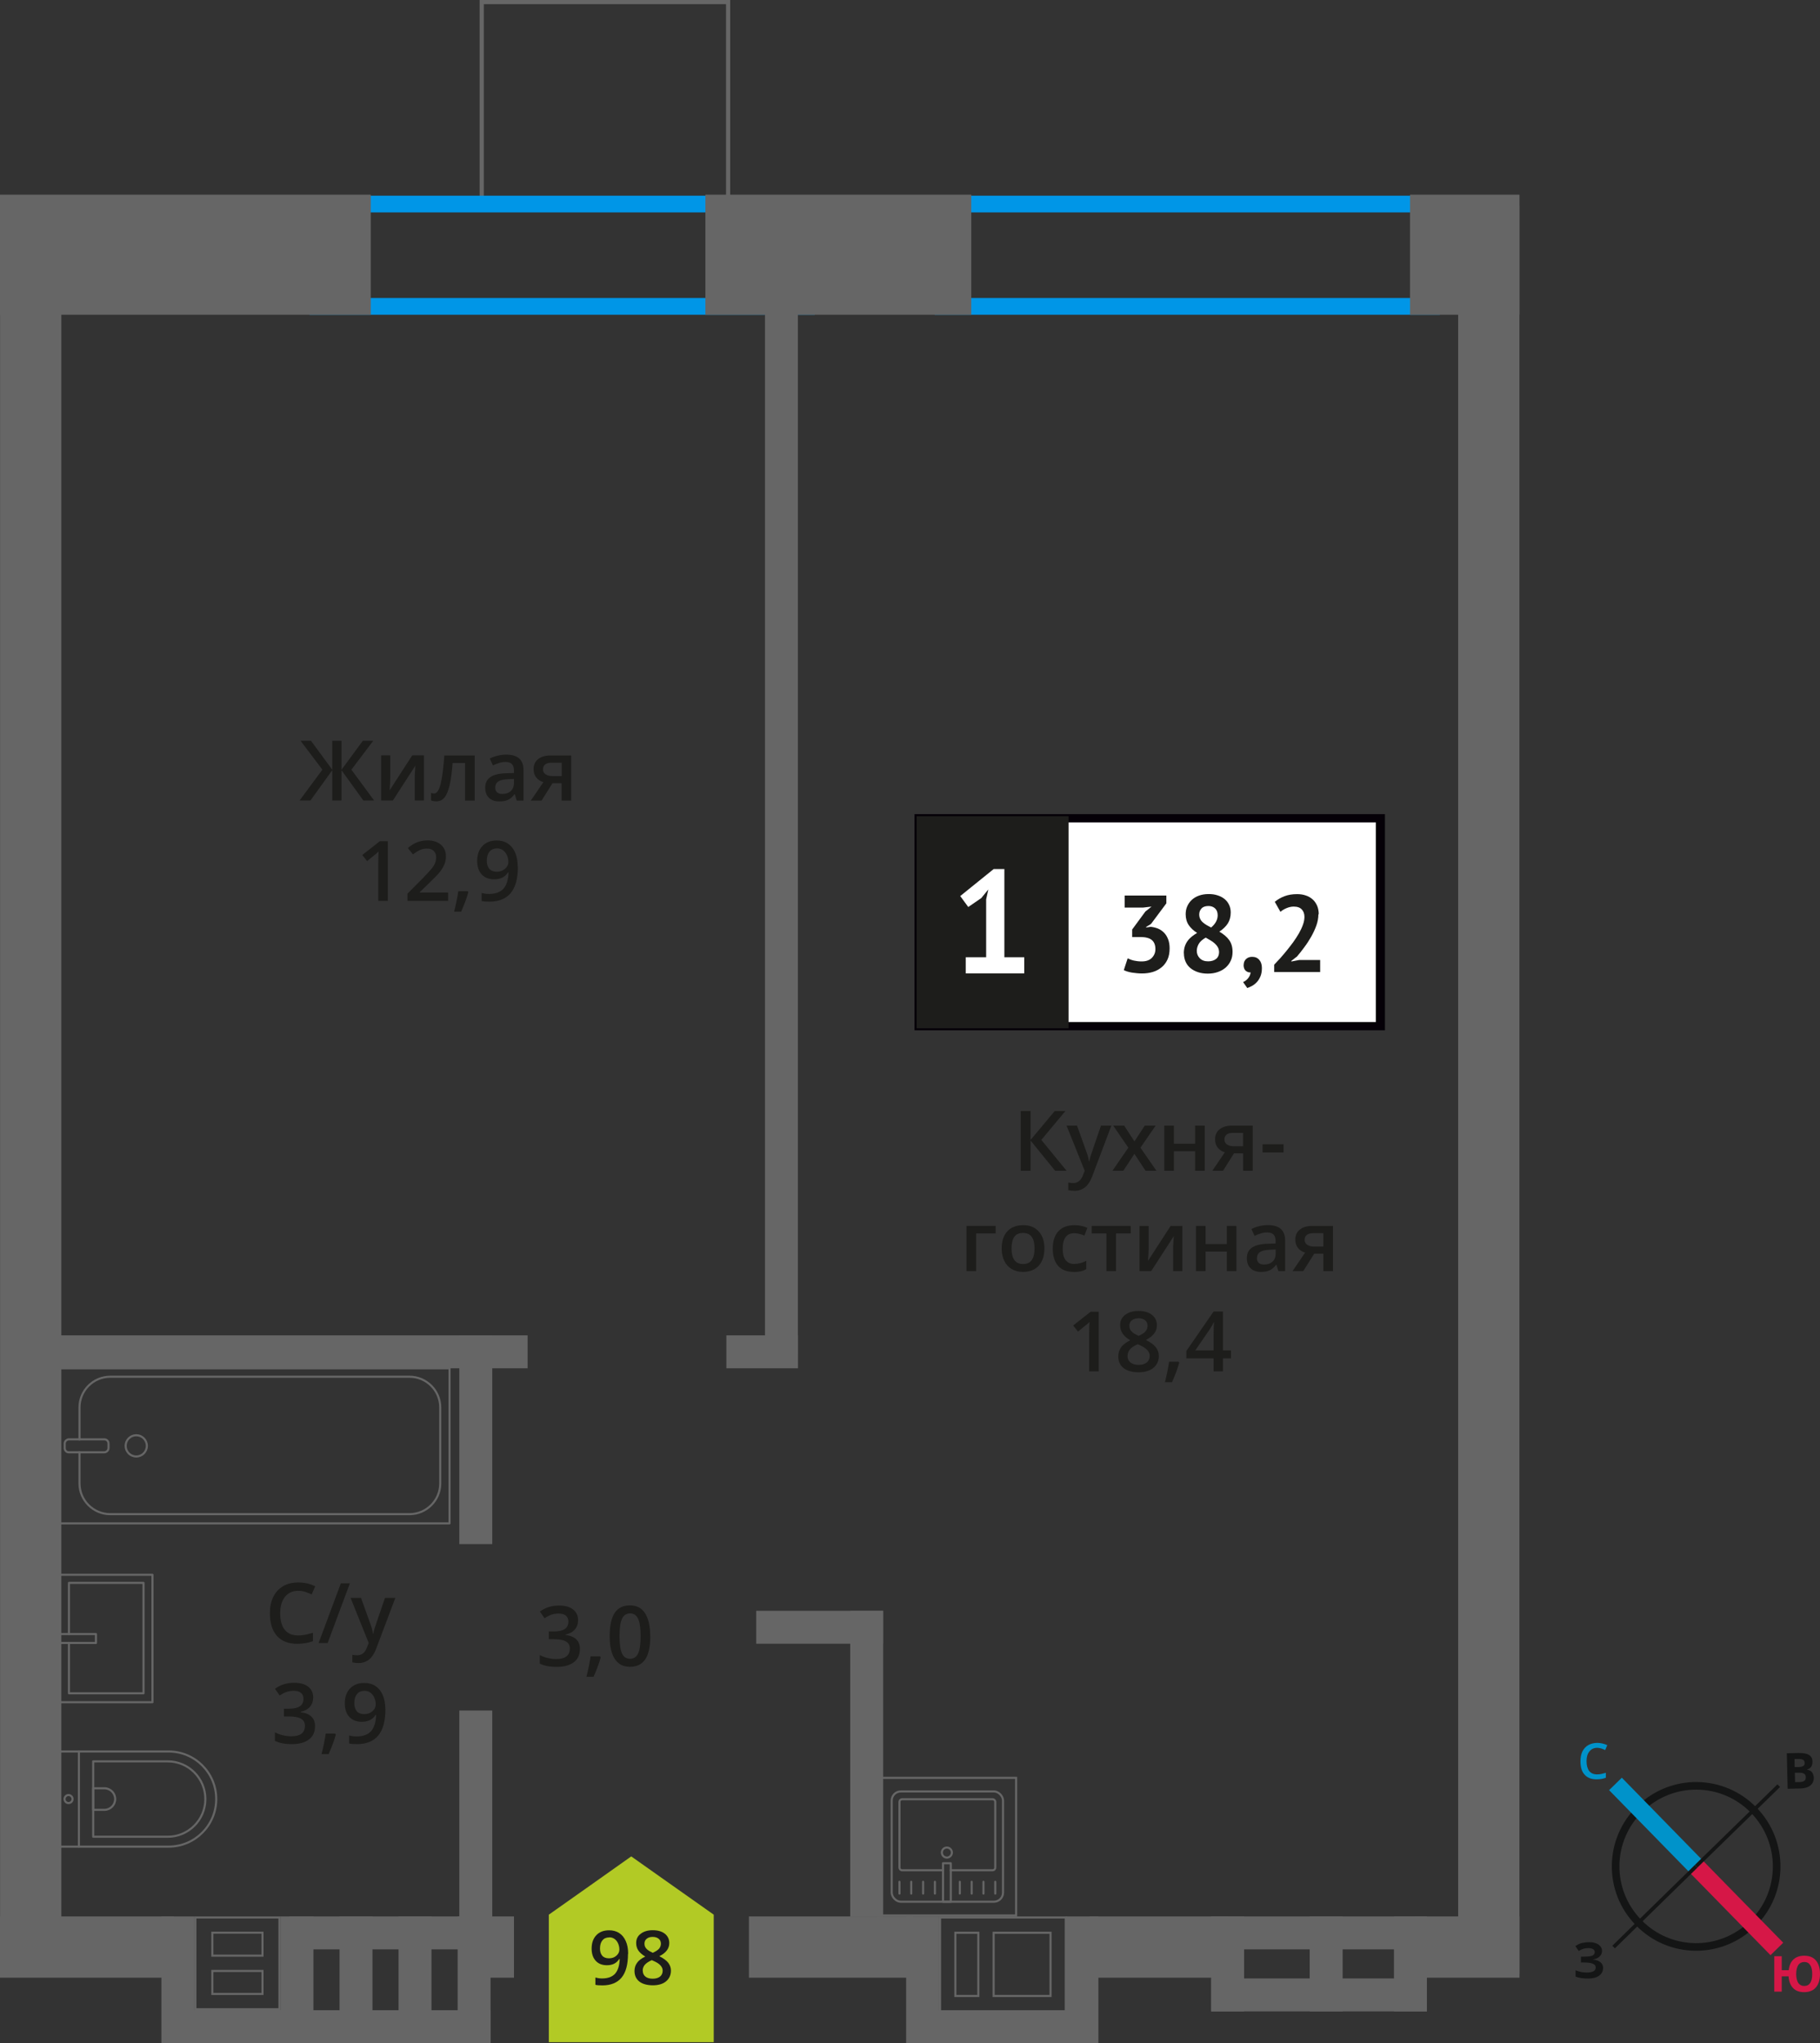 <?xml version="1.0" encoding="UTF-8"?>
<svg xmlns="http://www.w3.org/2000/svg" viewBox="0 0 217.74 244.41">
  <rect x="0" y="0" width="217.74" height="244.41" fill="#333333" stroke="none"/>
  <defs>
    <style>
      .cls-1, .cls-2 {
        stroke: #666;
      }

      .cls-1, .cls-2, .cls-3, .cls-4, .cls-5 {
        fill: none;
      }

      .cls-1, .cls-3, .cls-4, .cls-5 {
        stroke-miterlimit: 10;
      }

      .cls-1, .cls-6 {
        stroke-width: .5px;
      }

      .cls-2 {
        stroke-linecap: round;
        stroke-linejoin: round;
        stroke-width: .25px;
      }

      .cls-3 {
        stroke: #d61747;
      }

      .cls-3, .cls-4 {
        stroke-width: 2.13px;
      }

      .cls-7 {
        fill: #0093ca;
      }

      .cls-7, .cls-8, .cls-9, .cls-10, .cls-11, .cls-12, .cls-13, .cls-14, .cls-15, .cls-16 {
        stroke-width: 0px;
      }

      .cls-8 {
        fill: #666;
      }

      .cls-9 {
        fill: #050007;
      }

      .cls-10 {
        fill: #666;
      }

      .cls-11, .cls-6 {
        fill: #1d1d1b;
      }

      .cls-4 {
        stroke: #0093ca;
      }

      .cls-12 {
        fill: #0096e7;
      }

      .cls-6 {
        stroke: #1d1d1b;
        stroke-miterlimit: 22.93;
      }

      .cls-13 {
        fill: #141515;
      }

      .cls-14 {
        fill: #d61747;
      }

      .cls-5 {
        stroke: #141515;
        stroke-width: .91px;
      }

      .cls-15 {
        fill: #fff;
      }

      .cls-16 {
        fill: #b2ca25;
        fill-rule: evenodd;
      }
    </style>
  </defs>
  <g id="Layer_8" data-name="Layer 8">
    <rect class="cls-1" x="57.63" y=".25" width="29.48" height="23.82"/>
  </g>
  <g id="window">
    <path class="cls-12" d="M170.26,25.41v10.24h-56.43v-10.24h56.43M172.26,23.41h-60.43v14.24h60.43v-14.24h0Z"/>
    <path class="cls-12" d="M95.46,25.41v10.24h-56.43v-10.24h56.43M97.46,23.41h-60.43v14.24h60.43v-14.24h0Z"/>
  </g>
  <g id="vent">
    <g>
      <rect class="cls-8" x="27.94" y="234.86" width="15.16" height="3.94" transform="translate(-201.3 272.35) rotate(-90)"/>
      <rect class="cls-8" x="13.7" y="234.86" width="15.16" height="3.94" transform="translate(-215.55 258.11) rotate(-90)"/>
      <rect class="cls-8" x="20.29" y="240.47" width="17.2" height="3.94" transform="translate(57.78 484.88) rotate(180)"/>
      <path class="cls-10" d="M33.31,229.5v10.73h-9.81s0-10.73,0-10.73h9.81M25.28,234.07h6s.25,0,.25,0v-2.75s0-.25,0-.25h-6s-.25,0-.25,0v2.75s0,.25,0,.25M25.28,238.65h6s.25,0,.25,0v-3h-6s-.25,0-.25,0v3M33.56,229.25h-10.3s0,0,0,0v11.23h10.31v-11.23h0ZM25.53,233.82v-2.5s5.75,0,5.75,0v2.5s-5.75,0-5.75,0h0ZM25.53,238.4v-2.5h5.75s0,2.5,0,2.5h-5.75Z"/>
    </g>
    <rect class="cls-8" x="34.6" y="229.25" width="24.09" height="3.94"/>
    <rect class="cls-8" x="144.91" y="229.25" width="25.8" height="3.94"/>
    <rect class="cls-8" x="144.91" y="236.67" width="25.8" height="3.94"/>
    <rect class="cls-8" x="35.52" y="240.47" width="23.16" height="3.94"/>
    <rect class="cls-8" x="35.01" y="234.86" width="15.16" height="3.94" transform="translate(279.42 194.24) rotate(90)"/>
    <rect class="cls-8" x="141.2" y="232.96" width="11.36" height="3.94" transform="translate(381.8 88.05) rotate(90)"/>
    <rect class="cls-8" x="152.99" y="232.96" width="11.36" height="3.94" transform="translate(393.59 76.26) rotate(90)"/>
    <rect class="cls-8" x="163.07" y="232.96" width="11.36" height="3.94" transform="translate(403.67 66.18) rotate(90)"/>
    <rect class="cls-8" x="42.07" y="234.86" width="15.16" height="3.94" transform="translate(286.48 187.17) rotate(90)"/>
    <rect class="cls-8" x="49.14" y="234.86" width="15.16" height="3.94" transform="translate(293.55 180.11) rotate(90)"/>
  </g>
  <g id="walls">
    <rect class="cls-8" x="0" y="229.25" width="20.79" height="7.33"/>
    <rect class="cls-8" x="56.06" y="229.25" width="5.43" height="7.33"/>
    <rect class="cls-8" x="89.6" y="229.25" width="19.59" height="7.33"/>
    <rect class="cls-8" x="130.39" y="229.25" width="16.49" height="7.33"/>
    <rect class="cls-8" x="169.36" y="229.25" width="12.43" height="7.33"/>
    <rect class="cls-8" x="-102.05" y="126.69" width="211.45" height="7.33" transform="translate(134.03 126.68) rotate(90)"/>
    <rect class="cls-8" x="72.39" y="126.69" width="211.45" height="7.33" transform="translate(308.47 -47.76) rotate(90)"/>
    <g>
      <path class="cls-5" d="M196.2,216.38c3.8-3.73,9.9-3.66,13.61.16,3.71,3.79,3.66,9.9-.16,13.61-3.8,3.73-9.9,3.66-13.61-.16-3.73-3.8-3.66-9.9.16-13.61Z"/>
      <line class="cls-4" x1="193.27" y1="213.4" x2="202.92" y2="223.27"/>
      <line class="cls-3" x1="212.58" y1="233.14" x2="202.92" y2="223.27"/>
      <polygon class="cls-13" points="192.89 232.76 202.76 223.1 203.07 223.42 193.2 233.07 192.89 232.76"/>
      <rect class="cls-13" x="200.95" y="218.22" width="13.81" height=".44" transform="translate(-93.46 207.21) rotate(-44.29)"/>
      <path class="cls-7" d="M191.08,209.08c-.4,0-.7.15-.93.44-.23.27-.34.67-.34,1.16s.11.91.32,1.18c.23.27.53.4.95.4.19,0,.36-.02.53-.06s.34-.08.51-.13v.59c-.32.13-.7.19-1.12.19-.63,0-1.1-.19-1.43-.57-.34-.36-.49-.91-.49-1.6,0-.44.08-.84.23-1.16.17-.32.4-.59.7-.76.3-.17.67-.27,1.08-.27s.82.1,1.2.27l-.25.59c-.15-.08-.3-.13-.46-.19-.17-.04-.32-.08-.51-.08"/>
      <path class="cls-14" d="M217.74,236.14c0,.69-.17,1.22-.49,1.6-.32.38-.8.57-1.41.57-.55,0-.99-.15-1.31-.48-.32-.32-.51-.8-.55-1.41h-.82v1.83h-.89v-4.24h.89v1.67h.84c.06-.57.25-.99.57-1.29.32-.29.74-.44,1.29-.44.61,0,1.07.19,1.39.57.32.38.49.91.49,1.62M214.89,236.14c0,.46.1.82.25,1.07.17.23.4.36.7.36.65,0,.97-.48.97-1.43,0-.48-.08-.84-.25-1.08-.15-.23-.38-.36-.7-.36s-.55.13-.72.36c-.15.25-.25.61-.25,1.08"/>
      <path class="cls-13" d="M213.77,209.73l1.33-.03c.59-.01,1.03.05,1.3.22.29.16.43.43.44.81,0,.25-.05.46-.16.63-.13.15-.28.27-.47.3v.04c.27.05.46.16.58.31.12.17.2.4.21.66,0,.38-.14.69-.4.9-.28.23-.66.36-1.13.37l-1.6.04-.1-4.24ZM214.72,211.38h.51c.25-.02.42-.06.53-.14.11-.08.15-.19.14-.38,0-.15-.06-.27-.18-.34-.12-.07-.31-.11-.57-.1h-.46s.02.96.02.96ZM214.73,212.08l.03,1.1h.57c.25-.02.44-.06.55-.16.11-.1.17-.25.16-.44,0-.34-.26-.53-.75-.52h-.55Z"/>
      <path class="cls-13" d="M191.66,233.38c0,.27-.1.49-.3.67-.19.19-.44.3-.78.34v.02c.4.04.69.15.89.32.21.17.32.4.32.68,0,.4-.17.7-.48.93-.32.23-.76.34-1.31.34-.63,0-1.12-.08-1.5-.23v-.76c.17.08.4.15.65.21.23.04.46.06.69.06.7,0,1.07-.19,1.07-.61,0-.19-.11-.34-.34-.44-.23-.1-.57-.15-1.03-.15h-.4v-.7h.36c.46,0,.78-.04.99-.11.19-.09.3-.23.3-.44,0-.13-.06-.25-.19-.34-.13-.08-.32-.13-.59-.13-.4,0-.78.11-1.14.34l-.4-.59c.25-.15.49-.29.78-.36.27-.06.57-.1.89-.1.46,0,.84.1,1.1.29.27.19.42.44.42.76"/>
    </g>
  </g>
  <g id="bathroom">
    <g>
      <g>
        <rect class="cls-2" x="21.04" y="149.5" width="18.55" height="46.92" transform="translate(203.28 142.64) rotate(90)"/>
        <rect class="cls-2" x="9.59" y="170.34" width="1.55" height="5.24" rx=".49" ry=".49" transform="translate(183.32 162.59) rotate(90)"/>
        <path class="cls-2" d="M9.51,172.19v-3.82c0-2.03,1.65-3.68,3.68-3.68h35.8c2.03,0,3.68,1.65,3.68,3.68v9.08c0,2.03-1.65,3.68-3.68,3.68H13.19c-2.03,0-3.68-1.65-3.68-3.68v-3.71"/>
        <circle class="cls-2" cx="16.3" cy="172.96" r="1.27"/>
      </g>
      <g>
        <path class="cls-2" d="M6.86,209.52h13.32c3.14,0,5.69,2.55,5.69,5.69h0c0,3.14-2.55,5.69-5.69,5.69H6.86v-11.38h0Z"/>
        <path class="cls-2" d="M11.15,210.7h8.91c2.49,0,4.51,2.02,4.51,4.51h0c0,2.49-2.02,4.51-4.51,4.51h-8.91v-9.02h0Z"/>
        <path class="cls-2" d="M11.15,213.92h1.34c.71,0,1.29.58,1.29,1.29h0c0,.71-.58,1.29-1.29,1.29h-1.34v-2.58h0Z"/>
        <circle class="cls-2" cx="8.2" cy="215.21" r=".48"/>
        <line class="cls-2" x1="9.44" y1="209.52" x2="9.44" y2="220.9"/>
      </g>
      <g>
        <rect class="cls-2" x="6.86" y="188.38" width="11.38" height="15.25"/>
        <polyline class="cls-2" points="6.86 196.54 11.48 196.54 11.48 195.47 6.86 195.47"/>
        <polyline class="cls-2" points="8.25 196.54 8.25 202.56 17.17 202.56 17.17 189.35 8.25 189.35 8.25 195.47"/>
      </g>
    </g>
    <g>
      <g>
        <rect class="cls-2" x="106.68" y="214.31" width="13.32" height="13.19" rx="1.09" ry="1.09" transform="translate(226.68 441.8) rotate(180)"/>
        <path class="cls-2" d="M112.81,223.73h-4.88c-.18,0-.32-.14-.32-.32v-7.86c0-.18.14-.32.32-.32h10.82c.18,0,.32.14.32.32v7.86c0,.18-.14.32-.32.32h-5.01"/>
        <circle class="cls-2" cx="113.28" cy="221.61" r=".6"/>
        <rect class="cls-2" x="112.81" y="222.88" width=".93" height="4.61" transform="translate(226.56 450.38) rotate(180)"/>
        <line class="cls-2" x1="119.07" y1="226.52" x2="119.07" y2="225.11"/>
        <line class="cls-2" x1="117.66" y1="226.52" x2="117.66" y2="225.11"/>
        <line class="cls-2" x1="116.25" y1="226.52" x2="116.25" y2="225.11"/>
        <line class="cls-2" x1="114.83" y1="226.52" x2="114.83" y2="225.11"/>
        <line class="cls-2" x1="111.85" y1="226.52" x2="111.85" y2="225.11"/>
        <line class="cls-2" x1="110.44" y1="226.52" x2="110.44" y2="225.11"/>
        <line class="cls-2" x1="109.02" y1="226.52" x2="109.02" y2="225.11"/>
        <line class="cls-2" x1="107.61" y1="226.52" x2="107.61" y2="225.11"/>
      </g>
      <path class="cls-10" d="M121.44,212.8v16.21h-16.21v-16.21h16.21M121.69,212.55h-16.71v16.71h16.71v-16.71h0Z"/>
    </g>
  </g>
  <g id="text">
    <g>
      <path class="cls-11" d="M69.16,193.8c0,.45-.13.83-.39,1.13s-.63.5-1.11.61v.04c.57.07,1,.25,1.29.53.29.28.43.66.43,1.14,0,.69-.24,1.22-.73,1.59-.48.37-1.17.56-2.07.56-.79,0-1.46-.13-2-.39v-1.02c.3.15.62.27.96.35.34.08.66.12.98.12.55,0,.97-.1,1.24-.31s.41-.52.41-.95c0-.38-.15-.66-.46-.84s-.78-.27-1.43-.27h-.62v-.93h.63c1.14,0,1.71-.39,1.71-1.18,0-.31-.1-.54-.3-.71-.2-.17-.49-.25-.88-.25-.27,0-.53.04-.78.11-.25.08-.55.23-.89.45l-.56-.8c.65-.48,1.41-.72,2.28-.72.72,0,1.28.15,1.68.46.4.31.61.74.61,1.28Z"/>
      <path class="cls-11" d="M71.87,198.25c-.16.61-.44,1.39-.86,2.34h-.85c.22-.88.39-1.7.5-2.45h1.13l.07.11Z"/>
      <path class="cls-11" d="M77.8,195.73c0,1.24-.2,2.16-.6,2.76-.4.6-1.01.9-1.83.9s-1.4-.31-1.81-.93-.62-1.53-.62-2.73.2-2.19.6-2.79c.4-.6,1.01-.9,1.82-.9s1.4.31,1.81.94.62,1.54.62,2.74ZM74.12,195.73c0,.97.1,1.67.3,2.08.2.42.52.62.96.62s.76-.21.96-.63.3-1.11.3-2.08-.1-1.65-.3-2.08-.53-.64-.96-.64-.76.21-.96.63c-.2.42-.3,1.12-.3,2.09Z"/>
    </g>
    <g>
      <polygon class="cls-16" points="85.39 229.04 85.39 229.04 80.46 225.56 75.52 222.07 70.59 225.56 65.66 229.04 65.66 229.04 65.66 229.04 65.66 244.29 85.39 244.29 85.39 229.04 85.39 229.04"/>
      <g>
        <path class="cls-11" d="M75.13,233.73c0,1.27-.25,2.21-.76,2.83-.51.62-1.28.94-2.3.94-.39,0-.67-.02-.84-.07v-.87c.26.07.52.11.79.11.7,0,1.22-.19,1.56-.56.34-.38.53-.96.56-1.77h-.05c-.17.26-.38.45-.62.57-.25.12-.53.18-.86.18-.57,0-1.02-.18-1.34-.53s-.49-.84-.49-1.46c0-.67.19-1.21.56-1.6.38-.4.89-.59,1.54-.59.46,0,.86.11,1.2.33s.6.54.79.97c.19.42.28.93.28,1.52ZM72.89,231.76c-.36,0-.63.12-.82.35-.19.23-.29.56-.29.98,0,.37.09.65.27.86.18.21.45.31.81.31s.64-.1.88-.31.36-.45.36-.73c0-.26-.05-.5-.15-.73-.1-.23-.24-.41-.42-.54-.18-.13-.39-.2-.62-.2Z"/>
        <path class="cls-11" d="M78.09,230.9c.61,0,1.09.14,1.45.42.35.28.53.65.53,1.12,0,.66-.4,1.18-1.19,1.57.5.25.86.52,1.07.79.21.28.32.59.32.93,0,.53-.2.96-.58,1.28s-.92.48-1.58.48-1.24-.15-1.62-.45c-.38-.3-.58-.72-.58-1.27,0-.36.1-.68.3-.96.2-.29.53-.54.99-.76-.39-.23-.67-.48-.84-.74s-.25-.55-.25-.88c0-.47.18-.84.55-1.11.37-.28.84-.42,1.43-.42ZM76.9,235.74c0,.31.11.54.32.71.21.17.5.25.87.25s.67-.09.88-.26c.21-.17.31-.41.31-.71,0-.24-.1-.45-.29-.65s-.49-.38-.88-.54l-.13-.06c-.39.17-.67.36-.84.56-.17.2-.25.44-.25.7ZM78.08,231.7c-.29,0-.53.07-.71.22-.18.14-.27.34-.27.59,0,.15.03.29.1.41.06.12.16.23.28.33.12.1.33.22.62.35.35-.16.6-.32.75-.49.14-.17.22-.37.22-.6,0-.25-.09-.45-.27-.59-.18-.15-.42-.22-.72-.22Z"/>
      </g>
    </g>
    <g>
      <path class="cls-11" d="M38.57,92.07l-2.61-3.45h1.25l2.54,3.46v-3.46h1.11v3.46l2.54-3.46h1.25l-2.61,3.45,2.72,3.69h-1.29l-2.61-3.62v3.62h-1.11v-3.62l-2.61,3.62h-1.3l2.73-3.69Z"/>
      <path class="cls-11" d="M46.69,90.36v2.77c0,.32-.03.8-.08,1.42l2.71-4.19h1.4v5.4h-1.1v-2.72c0-.15,0-.39.03-.73.02-.34.03-.58.05-.73l-2.7,4.18h-1.4v-5.4h1.1Z"/>
      <path class="cls-11" d="M56.8,95.77h-1.16v-4.5h-1.49c-.09,1.16-.21,2.06-.37,2.71-.16.65-.36,1.13-.61,1.43-.25.3-.57.45-.97.45-.25,0-.46-.04-.63-.11v-.9c.12.05.24.07.36.07.33,0,.59-.37.78-1.12.19-.75.34-1.89.45-3.43h3.63v5.4Z"/>
      <path class="cls-11" d="M61.82,95.77l-.23-.75h-.04c-.26.33-.52.55-.79.67s-.6.18-1.02.18c-.53,0-.95-.14-1.24-.43-.3-.29-.45-.69-.45-1.22,0-.56.21-.98.62-1.26s1.04-.44,1.89-.46l.93-.03v-.29c0-.35-.08-.6-.24-.77-.16-.17-.41-.26-.75-.26-.28,0-.54.04-.8.12s-.5.18-.73.29l-.37-.82c.29-.15.61-.27.96-.35s.68-.12.99-.12c.69,0,1.21.15,1.55.45.35.3.53.77.53,1.41v3.64h-.82ZM60.11,94.98c.42,0,.75-.12,1-.35.25-.23.38-.56.38-.98v-.47l-.69.03c-.54.02-.93.11-1.18.27-.25.16-.37.41-.37.74,0,.24.07.43.21.56s.36.2.64.2Z"/>
      <path class="cls-11" d="M64.79,95.77h-1.28l1.5-2.21c-.36-.1-.65-.29-.86-.56s-.31-.6-.31-1c0-.51.18-.91.55-1.2s.86-.43,1.49-.43h2.46v5.4h-1.15v-2.08h-1.09l-1.31,2.08ZM64.96,92.01c0,.28.1.48.32.62.21.14.49.21.85.21h1.07v-1.6h-1.25c-.31,0-.55.07-.72.2-.17.13-.26.32-.26.57Z"/>
      <path class="cls-11" d="M46.41,107.77h-1.15v-4.61c0-.55.01-.99.04-1.31-.08.08-.17.16-.28.26-.11.09-.47.39-1.1.9l-.58-.73,2.1-1.65h.96v7.14Z"/>
      <path class="cls-11" d="M53.59,107.77h-4.84v-.87l1.84-1.85c.54-.56.9-.95,1.08-1.18.18-.23.31-.45.39-.66s.12-.42.12-.66c0-.32-.1-.58-.29-.76-.19-.19-.46-.28-.8-.28-.27,0-.54.05-.79.15-.25.1-.55.28-.89.55l-.62-.76c.4-.34.78-.57,1.16-.71s.77-.21,1.2-.21c.66,0,1.2.17,1.6.52s.6.81.6,1.4c0,.32-.06.63-.17.92-.12.29-.29.59-.53.9-.24.31-.64.72-1.19,1.25l-1.24,1.2v.05h3.39v1.01Z"/>
      <path class="cls-11" d="M56.03,106.72c-.16.61-.44,1.39-.86,2.34h-.84c.22-.88.39-1.7.5-2.45h1.13l.07.11Z"/>
      <path class="cls-11" d="M61.96,103.67c0,1.41-.28,2.46-.85,3.15s-1.42,1.04-2.56,1.04c-.43,0-.74-.03-.93-.08v-.96c.29.08.58.12.87.12.77,0,1.35-.21,1.73-.62s.59-1.07.62-1.96h-.06c-.19.29-.42.5-.7.63-.27.13-.59.2-.96.2-.63,0-1.13-.2-1.49-.59s-.54-.93-.54-1.62c0-.75.21-1.34.63-1.78.42-.44.99-.66,1.71-.66.51,0,.95.12,1.33.37s.67.61.87,1.08.31,1.03.31,1.69ZM59.47,101.49c-.4,0-.7.13-.91.39s-.32.62-.32,1.09c0,.41.1.73.3.96.2.23.5.35.9.35s.71-.12.98-.35.4-.5.4-.81c0-.29-.06-.56-.17-.81-.11-.25-.27-.45-.47-.6s-.43-.22-.69-.22Z"/>
    </g>
    <g>
      <g>
        <path class="cls-11" d="M127.6,140.05h-1.37l-2.94-3.62v3.62h-1.17v-7.14h1.17v3.46l2.89-3.46h1.28l-2.88,3.45,3.02,3.69Z"/>
        <path class="cls-11" d="M127.6,134.65h1.25l1.1,3.06c.17.44.28.85.33,1.23h.04c.03-.18.08-.4.16-.65s.49-1.47,1.24-3.64h1.24l-2.31,6.12c-.42,1.12-1.12,1.68-2.1,1.68-.25,0-.5-.03-.74-.08v-.91c.17.04.37.06.59.06.55,0,.94-.32,1.17-.96l.2-.51-2.17-5.4Z"/>
        <path class="cls-11" d="M134.99,137.29l-1.81-2.64h1.31l1.23,1.89,1.24-1.89h1.3l-1.82,2.64,1.91,2.76h-1.3l-1.33-2.02-1.33,2.02h-1.3l1.9-2.76Z"/>
        <path class="cls-11" d="M140.44,134.65v2.17h2.54v-2.17h1.15v5.4h-1.15v-2.33h-2.54v2.33h-1.15v-5.4h1.15Z"/>
        <path class="cls-11" d="M146.33,140.05h-1.29l1.5-2.21c-.36-.1-.65-.29-.86-.56-.21-.27-.31-.6-.31-1,0-.51.18-.91.55-1.2.37-.29.86-.43,1.49-.43h2.46v5.4h-1.15v-2.08h-1.09l-1.31,2.08ZM146.49,136.29c0,.28.1.48.31.62.21.14.49.21.85.21h1.07v-1.6h-1.25c-.31,0-.55.07-.72.2-.17.13-.26.32-.26.57Z"/>
        <path class="cls-11" d="M151.05,137.86v-.98h2.51v.98h-2.51Z"/>
        <path class="cls-11" d="M119.12,146.65v.9h-2.34v4.5h-1.15v-5.4h3.49Z"/>
        <path class="cls-11" d="M124.95,149.34c0,.88-.23,1.57-.68,2.07-.45.49-1.08.74-1.89.74-.5,0-.95-.11-1.34-.34-.39-.23-.69-.56-.89-.98-.21-.43-.31-.92-.31-1.48,0-.88.22-1.56.67-2.05s1.08-.74,1.9-.74,1.4.25,1.86.75c.46.5.68,1.18.68,2.03ZM121.02,149.34c0,1.25.46,1.87,1.38,1.87s1.37-.62,1.37-1.87-.46-1.85-1.38-1.85c-.48,0-.83.16-1.05.48s-.32.78-.32,1.37Z"/>
        <path class="cls-11" d="M128.45,152.15c-.82,0-1.44-.24-1.86-.72-.42-.48-.64-1.16-.64-2.05s.22-1.61.67-2.09c.45-.49,1.09-.73,1.93-.73.57,0,1.08.11,1.54.32l-.35.92c-.49-.19-.89-.28-1.2-.28-.94,0-1.4.62-1.4,1.86,0,.61.12,1.06.35,1.36s.57.46,1.02.46c.51,0,.99-.13,1.45-.38v1c-.21.12-.42.21-.66.26s-.52.08-.85.08Z"/>
        <path class="cls-11" d="M135.28,146.65v.9h-1.76v4.5h-1.15v-4.5h-1.76v-.9h4.67Z"/>
        <path class="cls-11" d="M137.42,146.65v2.77c0,.32-.03.8-.08,1.42l2.71-4.19h1.4v5.4h-1.1v-2.72c0-.15,0-.39.03-.73.02-.34.04-.58.05-.73l-2.7,4.18h-1.4v-5.4h1.1Z"/>
        <path class="cls-11" d="M144.23,146.65v2.17h2.54v-2.17h1.15v5.4h-1.15v-2.33h-2.54v2.33h-1.15v-5.4h1.15Z"/>
        <path class="cls-11" d="M152.94,152.05l-.23-.75h-.04c-.26.33-.52.55-.79.67s-.6.18-1.02.18c-.53,0-.95-.14-1.24-.43-.3-.29-.45-.69-.45-1.22,0-.56.21-.98.62-1.26.41-.28,1.04-.44,1.89-.46l.93-.03v-.29c0-.35-.08-.6-.24-.77-.16-.17-.41-.26-.75-.26-.28,0-.54.04-.8.12s-.5.18-.73.29l-.37-.82c.29-.15.61-.27.96-.35.35-.08.68-.12.99-.12.69,0,1.21.15,1.55.45s.53.77.53,1.41v3.64h-.82ZM151.24,151.27c.42,0,.75-.12,1-.35.25-.23.38-.56.38-.98v-.47l-.69.03c-.54.02-.93.11-1.18.27-.25.16-.37.41-.37.74,0,.24.07.43.21.56.14.13.36.2.64.2Z"/>
        <path class="cls-11" d="M155.92,152.05h-1.28l1.5-2.21c-.37-.1-.65-.29-.86-.56-.21-.27-.31-.6-.31-1,0-.51.18-.91.55-1.2.36-.29.86-.43,1.49-.43h2.46v5.4h-1.15v-2.08h-1.09l-1.31,2.08ZM156.08,148.29c0,.28.11.48.32.62.21.14.49.21.85.21h1.07v-1.6h-1.25c-.31,0-.55.07-.72.2-.17.13-.26.32-.26.57Z"/>
        <path class="cls-11" d="M131.46,164.05h-1.15v-4.61c0-.55.01-.99.04-1.31-.07.08-.17.16-.28.26s-.47.39-1.1.9l-.58-.73,2.1-1.65h.96v7.14Z"/>
        <path class="cls-11" d="M136.21,156.82c.68,0,1.21.16,1.61.47.39.31.59.73.59,1.25,0,.73-.44,1.31-1.32,1.75.56.28.96.57,1.19.88.24.31.36.65.36,1.04,0,.59-.22,1.06-.65,1.42-.43.35-1.02.53-1.76.53s-1.38-.17-1.8-.5c-.43-.33-.64-.8-.64-1.41,0-.4.11-.75.33-1.07.22-.32.59-.6,1.1-.85-.44-.26-.75-.54-.93-.83s-.28-.62-.28-.98c0-.52.2-.93.61-1.24.41-.31.94-.46,1.59-.46ZM134.89,162.2c0,.34.12.6.36.79.24.19.56.28.97.28s.75-.1.98-.29c.23-.19.35-.46.35-.79,0-.26-.11-.5-.32-.72s-.54-.42-.98-.61l-.14-.06c-.43.19-.74.4-.93.62-.19.23-.28.49-.28.78ZM136.2,157.7c-.32,0-.59.08-.79.24-.2.16-.3.38-.3.66,0,.17.04.32.11.45.07.13.18.25.31.36s.37.24.69.39c.39-.17.67-.35.83-.54.16-.19.24-.41.24-.67,0-.28-.1-.5-.3-.66-.2-.16-.47-.24-.8-.24Z"/>
        <path class="cls-11" d="M141.08,163c-.16.61-.44,1.39-.86,2.34h-.85c.22-.88.39-1.7.5-2.45h1.13l.07.11Z"/>
        <path class="cls-11" d="M147.27,162.49h-.96v1.56h-1.12v-1.56h-3.26v-.88l3.26-4.72h1.12v4.65h.96v.95ZM145.19,161.54v-1.79c0-.64.02-1.16.05-1.57h-.04c-.09.21-.23.48-.43.78l-1.77,2.58h2.19Z"/>
      </g>
      <g>
        <rect class="cls-15" x="109.91" y="97.89" width="54.7" height="24.87"/>
        <path class="cls-9" d="M164.6,98.38h-54.1v23.88h54.1v-23.88ZM109.96,97.39h55.73v25.86h-56.28v-25.86h.55Z"/>
        <rect class="cls-6" x="109.91" y="97.89" width="17.68" height="24.87"/>
        <g>
          <path class="cls-11" d="M136.58,115.01c.54,0,.95-.14,1.23-.43s.42-.64.42-1.04c0-.5-.15-.86-.44-1.1-.29-.24-.76-.35-1.4-.35h-.94v-.9l1.58-2.15.74-.59-1.03.12h-2.19v-1.44h4.99v.93l-1.84,2.47-.58.35v.07l.55-.08c.3.03.59.1.87.21.27.11.51.28.72.49.21.21.37.48.49.79.12.31.18.67.18,1.08,0,.51-.08.96-.25,1.33s-.4.69-.71.94c-.3.25-.65.44-1.05.56s-.83.18-1.29.18c-.38,0-.78-.04-1.19-.1-.41-.07-.74-.17-.99-.3l.46-1.41c.23.11.48.21.75.27s.58.1.92.1Z"/>
          <path class="cls-11" d="M141.63,114.03c0-.3.04-.58.12-.82s.19-.46.33-.65c.14-.2.31-.37.51-.53.2-.16.41-.3.63-.43-.43-.27-.76-.58-1-.93-.24-.35-.37-.79-.37-1.31,0-.34.06-.66.19-.95s.31-.55.55-.77.53-.39.87-.51c.34-.12.72-.18,1.15-.18.39,0,.75.05,1.07.16.32.1.6.25.83.44s.41.42.54.7c.13.27.19.58.19.91,0,.51-.12.95-.35,1.31s-.57.68-1.01.98c.52.3.92.64,1.18,1.01.26.37.4.83.4,1.41,0,.39-.07.75-.22,1.06-.14.32-.35.59-.61.82s-.57.4-.94.53c-.37.13-.77.19-1.2.19s-.83-.06-1.18-.18c-.35-.12-.65-.28-.9-.49-.25-.21-.44-.46-.57-.76s-.2-.63-.2-.99ZM145.84,113.86c0-.2-.05-.38-.14-.55-.1-.17-.22-.32-.37-.45s-.32-.26-.51-.37c-.19-.11-.38-.22-.57-.33-.41.24-.69.49-.84.76s-.23.55-.23.82c0,.35.12.65.36.89.24.25.57.37,1,.37.39,0,.71-.1.95-.29s.36-.48.36-.86ZM143.47,109.38c0,.21.04.39.12.55.08.16.18.29.32.41.13.12.29.23.46.33.17.1.35.19.53.28.52-.44.78-.93.78-1.46,0-.37-.11-.64-.32-.83-.21-.19-.47-.28-.78-.28-.38,0-.66.1-.84.3-.18.2-.27.44-.27.71Z"/>
          <path class="cls-11" d="M148.79,115.43c0-.3.1-.53.29-.71s.44-.26.72-.26c.37,0,.65.12.86.37.21.24.31.57.31.97s-.06.73-.18,1.01c-.12.28-.27.52-.45.7-.18.19-.37.33-.57.44-.21.11-.39.19-.55.24l-.5-.71c.23-.1.44-.25.61-.47s.27-.45.29-.69c-.2.03-.39-.04-.57-.18-.18-.15-.27-.39-.27-.72Z"/>
          <path class="cls-11" d="M157.73,109.36c0,.44-.08.89-.24,1.34s-.37.9-.61,1.33c-.25.44-.52.86-.82,1.26-.3.41-.59.78-.88,1.12l-.69.54v.07l.94-.18h2.51v1.44h-5.5v-.88c.21-.22.44-.47.71-.76.26-.29.52-.6.79-.93.27-.33.52-.66.78-1.01.25-.35.48-.7.68-1.05.2-.35.36-.69.48-1.03.12-.33.18-.64.18-.94,0-.36-.1-.65-.31-.88s-.53-.35-.97-.35c-.28,0-.56.06-.85.18-.29.12-.54.27-.74.45l-.68-1.2c.34-.28.72-.5,1.16-.67s.94-.25,1.52-.25c.37,0,.72.05,1.03.16.31.1.58.26.81.46s.4.45.54.75c.13.3.2.65.2,1.05Z"/>
        </g>
        <path class="cls-15" d="M115.54,114.51h2.44v-6.92l.26-1.19-.84,1.03-1.56,1.07-.96-1.31,4-3.23h1.28v10.55h2.38v1.93h-7v-1.93Z"/>
      </g>
    </g>
    <g>
      <path class="cls-11" d="M35.68,190.3c-.67,0-1.2.24-1.58.71-.38.48-.58,1.13-.58,1.97s.18,1.54.55,1.99c.37.45.9.67,1.61.67.3,0,.6-.03.88-.09s.58-.14.88-.23v1c-.56.21-1.19.32-1.9.32-1.04,0-1.85-.32-2.41-.95-.56-.63-.84-1.54-.84-2.72,0-.74.13-1.39.41-1.95.27-.56.67-.98,1.18-1.28.52-.3,1.12-.44,1.81-.44.73,0,1.4.15,2.02.46l-.42.97c-.24-.11-.5-.21-.77-.3-.27-.09-.55-.13-.85-.13Z"/>
      <path class="cls-11" d="M41.86,189.4l-2.66,7.14h-1.08l2.66-7.14h1.08Z"/>
      <path class="cls-11" d="M41.94,191.14h1.25l1.1,3.06c.17.44.28.85.33,1.23h.04c.03-.18.08-.4.16-.65s.49-1.47,1.24-3.64h1.24l-2.31,6.12c-.42,1.12-1.12,1.68-2.1,1.68-.25,0-.5-.03-.74-.08v-.91c.17.04.37.06.59.06.55,0,.94-.32,1.17-.96l.2-.51-2.17-5.4Z"/>
      <path class="cls-11" d="M37.47,203.04c0,.45-.13.83-.39,1.13s-.63.5-1.11.61v.04c.57.07,1,.25,1.29.53.29.28.43.66.43,1.14,0,.69-.24,1.22-.73,1.59-.48.37-1.17.56-2.07.56-.79,0-1.46-.13-2-.39v-1.02c.3.15.62.27.96.35.34.08.66.12.98.12.55,0,.97-.1,1.24-.31s.41-.52.41-.95c0-.38-.15-.66-.46-.84s-.78-.27-1.43-.27h-.62v-.93h.63c1.14,0,1.71-.39,1.71-1.18,0-.31-.1-.54-.3-.71-.2-.17-.49-.25-.88-.25-.27,0-.53.04-.78.11-.25.08-.55.23-.89.45l-.56-.8c.65-.48,1.41-.72,2.28-.72.72,0,1.28.15,1.68.46.4.31.61.74.61,1.28Z"/>
      <path class="cls-11" d="M40.18,207.49c-.16.61-.44,1.39-.86,2.34h-.85c.22-.88.39-1.7.5-2.45h1.13l.07.11Z"/>
      <path class="cls-11" d="M46.11,204.45c0,1.41-.28,2.46-.85,3.15s-1.42,1.04-2.56,1.04c-.43,0-.74-.03-.93-.08v-.96c.29.08.58.12.88.12.77,0,1.35-.21,1.73-.62s.59-1.07.62-1.96h-.06c-.19.29-.42.5-.7.63s-.59.2-.96.2c-.63,0-1.13-.2-1.49-.59s-.54-.93-.54-1.62c0-.75.21-1.34.63-1.78.42-.44.99-.66,1.71-.66.51,0,.95.12,1.33.37.38.25.67.61.87,1.08s.31,1.03.31,1.69ZM43.62,202.26c-.4,0-.7.13-.91.39-.21.26-.32.62-.32,1.09,0,.41.1.73.29.96s.5.35.9.35.71-.12.98-.35.39-.5.39-.81c0-.29-.06-.56-.17-.81-.11-.25-.27-.45-.47-.6-.2-.15-.43-.22-.69-.22Z"/>
    </g>
  </g>
  <g id="Layer_7" data-name="Layer 7">
    <rect class="cls-8" x="0" y="23.29" width="44.36" height="14.36"/>
    <rect class="cls-8" x="168.69" y="23.29" width="13.1" height="14.36"/>
    <rect class="cls-8" x="84.39" y="23.29" width="31.81" height="14.36"/>
    <rect class="cls-8" x="86.89" y="159.75" width="8.57" height="3.94" transform="translate(182.36 323.43) rotate(180)"/>
    <rect class="cls-8" x="90.47" y="192.7" width="15.19" height="3.94" transform="translate(196.13 389.33) rotate(180)"/>
    <rect class="cls-8" x="85.4" y="209.03" width="36.59" height="3.94" transform="translate(314.69 107.3) rotate(90)"/>
    <rect class="cls-8" x="2.53" y="159.75" width="60.59" height="3.94" transform="translate(65.65 323.43) rotate(-180)"/>
    <rect class="cls-8" x="44.44" y="215.13" width="24.96" height="3.94" transform="translate(-160.18 274.02) rotate(-90)"/>
    <rect class="cls-8" x="44.44" y="170.26" width="24.96" height="3.94" transform="translate(-115.31 229.15) rotate(-90)"/>
    <rect class="cls-8" x="29.35" y="95.85" width="128.3" height="3.94" transform="translate(191.31 4.31) rotate(90)"/>
    <g>
      <rect class="cls-8" x="102.79" y="234.86" width="15.16" height="3.94" transform="translate(-126.45 347.2) rotate(-90)"/>
      <rect class="cls-8" x="121.86" y="234.86" width="15.16" height="3.94" transform="translate(-107.39 366.27) rotate(-90)"/>
      <rect class="cls-8" x="108.59" y="240.47" width="22.75" height="3.94" transform="translate(239.93 484.88) rotate(180)"/>
      <path class="cls-10" d="M127.38,229.5v10.97s-14.79,0-14.79,0v-10.97s14.79,0,14.79,0M118.75,238.89h6.81s.25,0,.25,0v-7.56s0-.25,0-.25h-6.81s-.25,0-.25,0v7.56s0,.25,0,.25M114.17,238.89h2.75s.25,0,.25,0v-7.56s0-.25,0-.25h-2.75s-.25,0-.25,0v7.56s0,.25,0,.25M127.63,229.25h-15.29s0,11.47,0,11.47h15.29s0-11.46,0-11.46h0ZM119,238.64v-7.31s6.56,0,6.56,0v7.31s-6.56,0-6.56,0h0ZM114.42,238.64v-7.31s2.5,0,2.5,0v7.31s-2.5,0-2.5,0h0Z"/>
    </g>
  </g>
</svg>